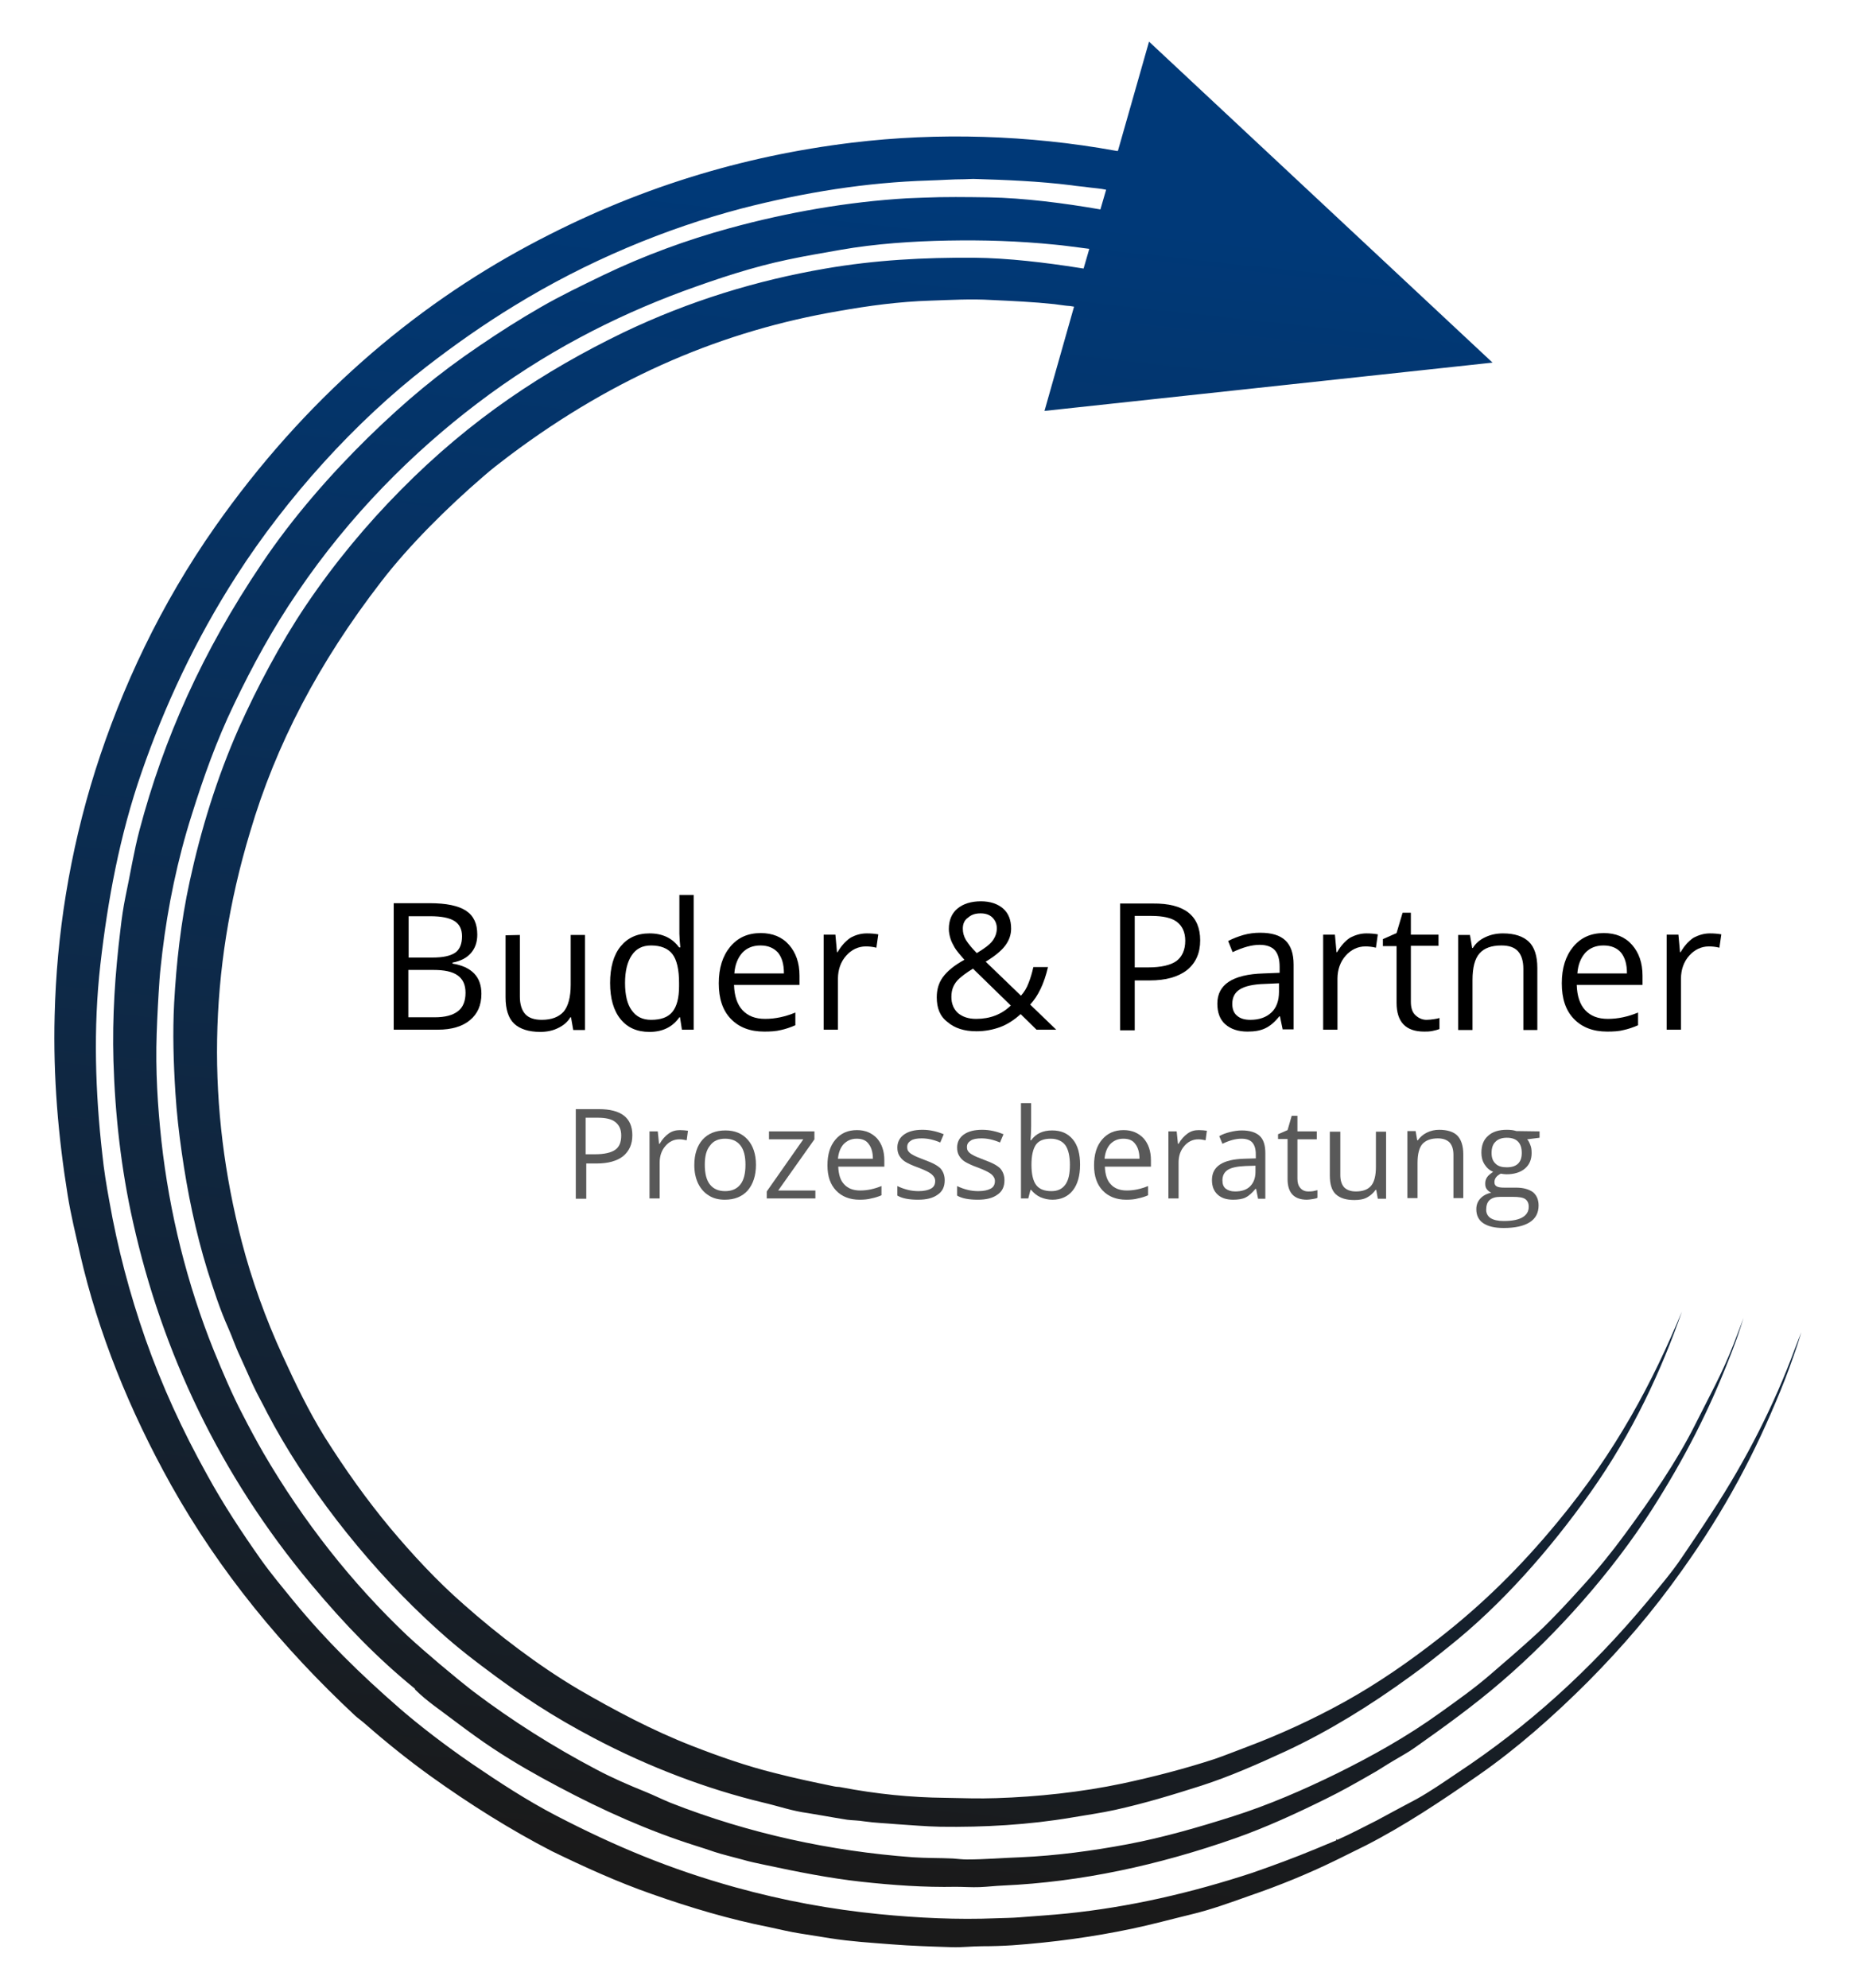 <svg xmlns="http://www.w3.org/2000/svg" xmlns:xlink="http://www.w3.org/1999/xlink" id="Layer_1" x="0px" y="0px" viewBox="0 0 584.4 625.6" style="enable-background:new 0 0 584.4 625.6;" xml:space="preserve"><style type="text/css">	.st0{fill:url(#SVGID_1_);}	.st1{fill:#595959;}</style><g>			<linearGradient id="SVGID_1_" gradientUnits="userSpaceOnUse" x1="430.765" y1="242.021" x2="766.773" y2="-164.975" gradientTransform="matrix(0.698 0.716 0.716 -0.698 -149.683 -71.911)">		<stop offset="0" style="stop-color:#003978"></stop>		<stop offset="1" style="stop-color:#1A1A1A"></stop>	</linearGradient>	<path class="st0" d="M135.4,558.8c-6.8-4.9-13.8-10.5-20.3-16.2c-1.1-1-2.3-1.8-3.4-2.8c-22.7-21.2-42.5-45.1-57.9-72.6  c-13.1-23.5-22.9-47.8-28.6-72.6c-1.4-6.2-2.9-12.3-3.9-18.5c-3-18.6-4.6-37.3-4.1-56.6c0.6-25,4.6-51.1,12.8-77.1  c8.2-25.8,20.5-52.2,37.8-76.8c28-39.8,62-68.8,98.8-88.5c33.4-17.9,67-28,101.5-32.2c27.1-3.3,55.7-2.4,82.8,2.5  c0.3,0.1,0.6,0.1,0.9,0.1l9.8-34.4l108.1,101l-141,15.2l9.3-32.8c-0.4-0.1-0.8-0.1-1.2-0.2c-1.7-0.1-3.3-0.4-5-0.6  c-6.6-0.7-13.2-1-19.7-1.3c-6.7-0.4-13,0-19.3,0.2c-9.8,0.3-19.4,1.6-29,3.3c-35.5,6.1-69.7,20.1-103.4,45.4  c-2.9,2.2-5.8,4.4-8.5,6.8c-10.8,9.3-23.1,21.4-32,33c-19.6,25.4-33.1,51.2-41.2,78.7c-13.3,44-13.5,87.1-2.6,129  c3.1,11.9,7.5,24.2,12.9,35.9c3.9,8.5,8.1,17.3,13.2,25.5c6.5,10.3,13.2,19.7,20.6,28.6c6.7,8,14.7,16.7,23.2,24.1  c10.6,9.4,23.4,19.2,36.1,26.7c11.2,6.5,23.2,12.9,35.8,17.8c8.2,3.2,17,6.3,25.9,8.5c6.6,1.7,12.4,2.9,18.7,4.2  c0.8,0.2,1.6,0.1,2.3,0.3c11,2.1,21.9,3.2,32.6,3.3c5.5,0.1,10.9,0.3,16.1,0.1c12.9-0.4,26.9-1.9,39.7-4.6c9.8-2.1,19.5-4.6,29-7.7  c3.5-1.2,6.9-2.6,10.4-3.9c10.1-3.8,20.6-8.6,30.7-14.2c10.4-5.8,20.1-12.5,29.8-20.1c13.3-10.4,25.1-21.9,37-36.3  c18.7-22.6,29.9-44,39.2-66.3c-6.4,18.3-15.4,38-28.7,56.8c-13.1,18.5-28.3,35.6-44.5,48.5c-4.1,3.3-8.1,6.5-12.3,9.5  c-12.5,9.1-25.6,17.2-39.1,23.5c-8.9,4.1-17.7,8-26.7,10.9c-9.1,2.9-18,5.6-27.1,7.6c-4.5,1-9,1.6-13.6,2.4  c-13.6,2.3-27.6,3.1-41.4,2.9c-4.6-0.1-9.1-0.5-13.7-0.8c-3.4-0.3-6.8-0.4-10.3-0.9c-1.7-0.3-3.8-0.3-5.3-0.5  c-2.3-0.4-5-0.8-7.1-1.2c-1.8-0.3-3.5-0.6-5.3-0.9c-4.7-0.6-9.3-2.2-14-3.3c-17.5-4.2-35.9-11.1-53.5-20.4  c-12.5-6.6-22.3-12.9-35.1-22.6c-6.9-5.2-11.3-8.9-18-15.2c-19.3-18.2-37.8-42-49.5-64.4c-1.5-3-3.1-5.8-4.5-8.8s-2.7-6.1-4.1-9.1  c-1.4-2.9-2.4-6-3.7-8.9c-2.6-5.8-4.6-12-6.5-18c-3.8-12.3-6.3-24.6-8.1-37.1c-0.9-6.2-1.6-12.5-2-18.8c-0.6-9.4-0.9-18.9-0.4-28.3  c0.7-12.6,2.1-25.5,4.9-38.3c3.5-16.1,8.5-32.5,15.5-48.3c5.7-12.7,13-26.5,21-38.4c9.1-13.5,19.2-25.6,29.9-36.4  c22.2-22.5,45.2-37.5,69.9-49.5c21.1-10.1,42.3-16.5,63.8-20.2c15.7-2.7,30.9-3.5,46.8-3.4c10.6,0.1,22.3,1.5,33.1,3.2  c0.4,0.1,0.8,0.1,1.3,0.2l1.8-6.2c-1.1-0.1-2.1-0.3-3.1-0.4c-2.5-0.3-5.2-0.7-7.5-0.9c-11.8-1.2-22.7-1.5-33.9-1.3  c-11.2,0.2-22.8,1-33.7,2.9c-5.6,1-11.1,1.9-16.7,3.1c-11,2.3-21.9,5.9-33.1,10c-21.6,8-43.7,19.3-64.7,35.3  c-20,15.2-39.9,34.9-56.5,59.4c-7.8,11.4-14.3,23.4-19.9,35.1c-5.6,11.6-9.7,23.2-13.3,34.7c-4.6,14.4-7.6,29.2-9.3,43.3  c-0.3,2.9-0.7,5.8-0.9,8.7c-0.4,5.7-0.7,11.4-0.9,17.1c-0.4,11.5,0.3,22.7,1.5,33.8c2.5,22.5,8,44.8,16.5,65.9  c2.7,6.6,5.7,13.7,9.1,20.2c2,3.9,4.2,8,6.5,12c12.6,21.6,27.8,40.9,45.2,57.4c5.6,5.2,15,13.1,20.8,17.6  c12.3,9.3,25.3,17.5,38.8,24.6c5.1,2.7,10.2,4.9,15.4,7c2.7,1.1,5.3,2.4,8,3.5c24.7,9.7,50.5,15.2,76.1,17.1  c4.3,0.3,8.6,0.2,12.7,0.4c1.4,0.1,2.9,0.3,4.4,0.3c5.6,0,11.3-0.5,17-0.7c11.2-0.5,22.4-2,33.6-4.1c11.1-2.1,22.2-5.3,33.2-8.8  s21.9-8.2,32.7-13.5c10.9-5.4,21.9-11.5,32.3-19c5.3-3.8,10.7-7.6,15.8-12c5-4.3,10-8.6,15-13.2c4.8-4.5,9.6-9.7,14.2-14.8  c4.9-5.4,9.2-10.7,13.3-16.3c8.3-11.3,16.1-22.6,21.9-34.1c4.3-8.6,8.8-16.7,12.2-25.5c1.1-2.8,3.2-8.4,3.2-8.4s-1.5,4.8-2.4,7.2  c-0.7,2-1.5,4-2.3,6c-6.1,15.6-13.6,30.6-24.2,47.2c-12.6,19.7-30,39.2-47.1,53.9c-8.8,7.6-18.1,14.3-27.3,20.8  c-2.2,1.6-4.7,2.9-7,4.3c-2.4,1.4-4.7,3-7.1,4.3c-4.7,2.7-9.3,5.3-14,7.6c-9.5,4.7-18.9,9-28.5,12.4c-24.2,8.5-48.6,13.8-73.1,14.9  c-2.5,0.1-4.9,0.4-7.4,0.5s-5-0.1-7.5-0.1c-9.9,0.2-19.8-0.5-29.8-1.6s-20-3.1-30.3-5.3c-2.4-0.5-4.8-1-7.2-1.7  c-2.9-0.8-6.3-1.6-8.7-2.4c-2-0.7-3.9-1.3-5.8-1.9c-14.9-4.7-29.2-11.1-43.3-18.6c-6.6-3.5-13.4-7.3-20.5-12  c-3.8-2.5-7.9-5.5-11.9-8.5c-4.3-3.3-9-6.4-12.6-10c0,0-0.2,0-0.1-0.3c-11.8-9.6-22.1-20.2-32.7-32.9C69,463.9,51,425.3,41.9,384.7  c-3.8-16.8-5.7-34-6.2-50.9c-0.4-13.9,0.5-27.3,2.2-41.3c0.4-3.5,0.9-7,1.6-10.4c1.5-7,2.6-14.1,4.4-20.9  c7.6-28.7,19.7-56,38.5-83.9c9.8-14.6,21.7-28.1,33.4-39.6c12-11.7,22.1-20.1,35.1-28.9c6.3-4.3,12.6-8.3,19.2-12.1  c6.4-3.7,13.1-6.9,19.7-10.1c12.9-6.2,26.3-11.1,39.8-14.8c18.3-5,37.2-8.3,55.8-9.4c1.7-0.1,3.4-0.1,5.1-0.2  c6.8-0.3,13.6-0.2,20.7-0.1c11,0.2,23.6,1.8,35.1,3.8l1.8-6.2c-1.8-0.4-3.7-0.5-5.2-0.7c-2-0.3-3.9-0.4-5.7-0.7  c-10.4-1.3-20.8-1.7-30.9-2c-1,0-1.9,0.1-2.8,0.1c-3.8,0-7.4,0.3-11.2,0.4c-19.6,0.6-39.1,3.7-58.9,8.8  c-23.9,6.3-48.6,16.5-71.7,30.7c-9.5,5.8-18.6,12.2-27.4,19c-22.5,17.4-44.1,41.3-59.9,65.9c-13,20.2-22.7,41.2-29.8,61.7  c-7,20.1-10.7,40.5-13,60.5c-2.3,20.2-1.6,40.4,0.6,59.8c0.5,4.9,1.3,9.8,2.2,14.7c2.6,14.8,6.4,29.2,11.4,43.5  c5.2,14.7,11.5,28.5,19.4,42.7c5.1,9.3,10.9,18.1,16.9,26.6c3.2,4.5,6.8,8.8,10.3,13.1c10.2,12.4,20.7,22.7,33.3,33.7  c6,5.2,14.1,11.5,23,17.6c8.4,5.7,16.9,11.3,26.3,16.2c18.9,9.8,36.1,16.9,56.2,22.5c15.5,4.3,30.4,7,45.5,8.5  c12.2,1.2,24.6,1.8,36.8,1.3c2.5-0.1,5-0.1,7.4-0.3c4.9-0.4,9.9-0.7,14.8-1.2c19.7-2,39.2-6.5,58.4-12.8c6.6-2.3,13.4-4.8,19.9-7.5  c2.1-0.9,4.4-1.8,6.5-2.7c0.1-0.1,0-0.3,0.2-0.4c0.1,0,0,0.3,0.2,0.2c4.1-1.8,8.4-4.1,12.4-6.1c2.1-1.1,4.2-2.3,6.3-3.4  c2-1.1,4.2-2.2,6.2-3.3c4.3-2.4,8.5-5.3,12.8-8.2c22.1-14.6,41.8-32.3,60.1-54.3c3.7-4.5,7.4-8.8,10.5-13.4  c3.2-4.7,6.3-9.3,9.4-14.1c11.1-16.9,19.9-34.5,26.1-51.3c0.7-1.9,2.2-5.6,2.2-5.6s-0.9,2.9-1.3,4.1c-1.6,4.7-3.3,9.5-5.2,14.1  c-8,19.6-17.2,37.3-31.2,56.9c-9.1,12.8-18.4,23.7-29.5,34.9c-10.8,10.8-22.5,21.1-34.3,29.3c-11.9,8.3-23.5,16-35.6,22.2  c-3.1,1.5-6,3-9.1,4.5c-9.2,4.5-18.1,8.1-27.4,11.3c-6.2,2.2-12.2,4.4-18.5,5.9c-6.2,1.5-12.4,3.2-18.6,4.5  c-12.4,2.6-25,4.3-37.6,5.2c-3.1,0.2-6.3,0.3-9.5,0.3c-3.1,0-6.3,0.4-9.5,0.3c-6.4-0.2-12.8-0.4-19.1-0.9  c-6.4-0.5-12.9-0.9-19.2-1.9c-3.1-0.5-6.3-1-9.4-1.5c-3.3-0.5-6.5-1.3-9.8-2c-12.6-2.5-24.7-6.1-36.9-10.4  c-10.9-3.8-21.4-8.6-31.5-13.5C160.7,575.8,147.8,567.7,135.4,558.8z"></path>	<g>		<path d="M123.9,284.2h11.3c5.3,0,9.1,0.8,11.5,2.4s3.5,4.1,3.5,7.5c0,2.4-0.7,4.3-2,5.8s-3.2,2.5-5.8,3v0.3c6.1,1,9.1,4.2,9.1,9.5   c0,3.6-1.2,6.3-3.6,8.3s-5.8,3-10.1,3h-13.9V284.2z M128.5,301.3h7.6c3.3,0,5.6-0.5,7.1-1.5s2.2-2.8,2.2-5.2   c0-2.2-0.8-3.8-2.4-4.8s-4.1-1.5-7.6-1.5h-6.8v13H128.5z M128.5,305.2v14.9h8.3c3.2,0,5.6-0.6,7.3-1.9c1.6-1.2,2.4-3.2,2.4-5.8   c0-2.5-0.8-4.3-2.5-5.5s-4.2-1.7-7.6-1.7H128.5z"></path>		<path d="M163.6,294.2v19.4c0,2.4,0.6,4.3,1.7,5.5s2.8,1.8,5.2,1.8c3.1,0,5.4-0.9,6.9-2.6c1.4-1.7,2.2-4.5,2.2-8.4v-15.7h4.5v29.9   h-3.7l-0.7-4h-0.2c-0.9,1.5-2.2,2.6-3.9,3.4c-1.6,0.8-3.5,1.2-5.6,1.2c-3.6,0-6.4-0.9-8.2-2.6c-1.8-1.7-2.7-4.5-2.7-8.3v-19.5   L163.6,294.2L163.6,294.2z"></path>		<path d="M214,320.1h-0.2c-2.1,3-5.2,4.6-9.4,4.6c-3.9,0-6.9-1.3-9.1-4s-3.3-6.5-3.3-11.4s1.1-8.8,3.3-11.5   c2.2-2.7,5.2-4.1,9.1-4.1c4.1,0,7.2,1.5,9.3,4.4h0.4l-0.2-2.2l-0.1-2.1v-12.2h4.5V324h-3.7L214,320.1z M204.9,320.9   c3.1,0,5.3-0.8,6.7-2.5s2.1-4.4,2.1-8.1v-1c0-4.2-0.7-7.3-2.1-9.1c-1.4-1.8-3.7-2.7-6.7-2.7c-2.7,0-4.7,1-6.1,3.1s-2.1,5-2.1,8.7   c0,3.8,0.7,6.7,2.1,8.6C200.2,319.9,202.2,320.9,204.9,320.9z"></path>		<path d="M240.5,324.6c-4.4,0-7.9-1.3-10.5-4s-3.8-6.4-3.8-11.2c0-4.8,1.2-8.6,3.6-11.5s5.6-4.3,9.6-4.3c3.7,0,6.7,1.2,8.9,3.7   c2.2,2.5,3.3,5.7,3.3,9.7v2.9H231c0.1,3.5,1,6.2,2.7,8s4,2.7,7.1,2.7c3.2,0,6.4-0.7,9.5-2v4c-1.6,0.7-3.1,1.2-4.5,1.5   C244.2,324.5,242.5,324.6,240.5,324.6z M239.3,297.5c-2.4,0-4.3,0.8-5.7,2.3c-1.4,1.6-2.3,3.7-2.5,6.5h15.6c0-2.9-0.6-5-1.9-6.6   C243.4,298.2,241.6,297.5,239.3,297.5z"></path>		<path d="M272.8,293.7c1.3,0,2.5,0.1,3.6,0.3l-0.6,4.2c-1.2-0.3-2.3-0.4-3.3-0.4c-2.4,0-4.5,1-6.2,2.9s-2.6,4.4-2.6,7.3v16h-4.5   v-29.9h3.7l0.5,5.5h0.2c1.1-1.9,2.4-3.4,4-4.5C269.2,294.2,270.9,293.7,272.8,293.7z"></path>		<path d="M294.8,313.8c0-2.4,0.6-4.5,1.9-6.3s3.5-3.7,6.8-5.5c-1.5-1.7-2.6-3-3.1-3.9s-1-1.8-1.3-2.8s-0.5-2-0.5-3   c0-2.7,0.9-4.9,2.7-6.4s4.3-2.3,7.4-2.3c2.9,0,5.3,0.8,7,2.3s2.5,3.6,2.5,6.3c0,1.9-0.6,3.7-1.9,5.4c-1.2,1.6-3.3,3.3-6.1,5   l11.1,10.7c1-1.1,1.8-2.4,2.4-4c0.6-1.5,1.1-3.2,1.5-5h4.6c-1.2,5.2-3.1,9.1-5.6,11.8l8.2,7.9h-6.2l-5-4.9   c-2.1,1.9-4.3,3.3-6.5,4.1c-2.2,0.8-4.7,1.3-7.4,1.3c-3.9,0-6.9-1-9.1-2.9C295.8,319.8,294.8,317.2,294.8,313.8z M307.2,320.6   c4.4,0,8-1.4,10.9-4.2l-11.9-11.6c-2,1.2-3.4,2.3-4.3,3.1s-1.5,1.7-1.9,2.6s-0.6,2-0.6,3.2c0,2.1,0.7,3.8,2.1,5.1   C303,320,304.8,320.6,307.2,320.6z M303,292.2c0,1.3,0.3,2.4,1,3.6c0.7,1.1,1.8,2.5,3.4,4.1c2.3-1.4,4-2.6,4.9-3.8s1.4-2.5,1.4-4   c0-1.4-0.5-2.5-1.4-3.4s-2.2-1.3-3.7-1.3c-1.6,0-2.9,0.4-3.9,1.3C303.5,289.5,303,290.7,303,292.2z"></path>		<path d="M377.7,295.9c0,4-1.4,7.1-4.1,9.3c-2.8,2.2-6.7,3.3-11.8,3.3h-4.7v15.7h-4.6v-39.9h10.3   C372.7,284.2,377.7,288.1,377.7,295.9z M357.1,304.4h4.2c4.1,0,7.1-0.7,8.9-2c1.8-1.3,2.8-3.5,2.8-6.4c0-2.6-0.9-4.6-2.6-5.9   c-1.7-1.3-4.4-1.9-8.1-1.9h-5.2L357.1,304.4L357.1,304.4z"></path>		<path d="M403.7,324.1l-0.9-4.3h-0.2c-1.5,1.9-3,3.1-4.5,3.8c-1.5,0.7-3.3,1-5.5,1c-3,0-5.3-0.8-7-2.3s-2.5-3.7-2.5-6.5   c0-6,4.8-9.2,14.5-9.5l5.1-0.2v-1.9c0-2.3-0.5-4.1-1.5-5.2s-2.6-1.7-4.8-1.7c-2.5,0-5.3,0.8-8.5,2.3l-1.4-3.5   c1.5-0.8,3.1-1.4,4.8-1.9c1.8-0.5,3.5-0.7,5.3-0.7c3.6,0,6.2,0.8,7.9,2.4s2.6,4.1,2.6,7.6v20.4h-3.4V324.1z M393.5,320.9   c2.8,0,5-0.8,6.6-2.3s2.4-3.7,2.4-6.5v-2.7l-4.5,0.2c-3.6,0.1-6.2,0.7-7.8,1.7s-2.4,2.5-2.4,4.6c0,1.6,0.5,2.9,1.5,3.7   C390.3,320.5,391.7,320.9,393.5,320.9z"></path>		<path d="M430,293.7c1.3,0,2.5,0.1,3.6,0.3l-0.6,4.2c-1.2-0.3-2.3-0.4-3.3-0.4c-2.4,0-4.5,1-6.2,2.9s-2.6,4.4-2.6,7.3v16h-4.5   v-29.9h3.7l0.5,5.5h0.2c1.1-1.9,2.4-3.4,4-4.5C426.5,294.2,428.2,293.7,430,293.7z"></path>		<path d="M448.9,320.9c0.8,0,1.6-0.1,2.3-0.2s1.3-0.2,1.8-0.4v3.5c-0.5,0.2-1.2,0.4-2.2,0.6s-1.8,0.2-2.6,0.2c-5.8,0-8.7-3-8.7-9.1   v-17.8h-4.3v-2.2l4.3-1.9l1.9-6.4h2.6v6.9h8.7v3.5H444v17.6c0,1.8,0.4,3.2,1.3,4.1S447.4,320.9,448.9,320.9z"></path>		<path d="M479.4,324.1v-19.3c0-2.4-0.6-4.3-1.7-5.5c-1.1-1.2-2.8-1.8-5.2-1.8c-3.1,0-5.4,0.8-6.9,2.5s-2.2,4.5-2.2,8.4v15.7h-4.5   v-29.9h3.7l0.7,4.1h0.2c0.9-1.5,2.2-2.6,3.9-3.4s3.5-1.2,5.6-1.2c3.6,0,6.3,0.9,8.1,2.6s2.7,4.5,2.7,8.3v19.5L479.4,324.1   L479.4,324.1z"></path>		<path d="M505.8,324.6c-4.4,0-7.9-1.3-10.5-4s-3.8-6.4-3.8-11.2c0-4.8,1.2-8.6,3.6-11.5s5.6-4.3,9.6-4.3c3.7,0,6.7,1.2,8.9,3.7   c2.2,2.5,3.3,5.7,3.3,9.7v2.9h-20.7c0.1,3.5,1,6.2,2.7,8s4,2.7,7.1,2.7c3.2,0,6.4-0.7,9.5-2v4c-1.6,0.7-3.1,1.2-4.5,1.5   C509.5,324.5,507.8,324.6,505.8,324.6z M504.6,297.5c-2.4,0-4.3,0.8-5.7,2.3c-1.4,1.6-2.3,3.7-2.5,6.5H512c0-2.9-0.6-5-1.9-6.6   C508.8,298.2,506.9,297.5,504.6,297.5z"></path>		<path d="M538.1,293.7c1.3,0,2.5,0.1,3.6,0.3l-0.6,4.2c-1.2-0.3-2.3-0.4-3.3-0.4c-2.4,0-4.5,1-6.2,2.9s-2.6,4.4-2.6,7.3v16h-4.5   v-29.9h3.7l0.5,5.5h0.2c1.1-1.9,2.4-3.4,4-4.5C534.6,294.2,536.3,293.7,538.1,293.7z"></path>	</g>	<g>		<path class="st1" d="M199,357.2c0,2.9-1,5-2.9,6.6c-1.9,1.5-4.7,2.3-8.3,2.3h-3.3v11.1h-3.3V349h7.3   C195.4,349,199,351.7,199,357.2z M184.4,363.2h2.9c2.9,0,5-0.5,6.3-1.4s1.9-2.4,1.9-4.5c0-1.9-0.6-3.2-1.8-4.2s-3.1-1.4-5.7-1.4   h-3.7v11.5H184.4z"></path>		<path class="st1" d="M214,355.6c0.9,0,1.8,0.1,2.5,0.2l-0.4,3c-0.9-0.2-1.6-0.3-2.3-0.3c-1.7,0-3.2,0.7-4.4,2.1   c-1.2,1.4-1.8,3.1-1.8,5.2v11.3h-3.2V356h2.6l0.4,3.9h0.2c0.8-1.4,1.7-2.4,2.8-3.2S212.7,355.6,214,355.6z"></path>		<path class="st1" d="M237.9,366.5c0,3.4-0.9,6.1-2.6,8.1c-1.7,1.9-4.1,2.9-7.2,2.9c-1.9,0-3.6-0.4-5-1.3c-1.5-0.9-2.6-2.2-3.4-3.8   c-0.8-1.7-1.2-3.6-1.2-5.8c0-3.4,0.9-6.1,2.6-8s4.1-2.9,7.2-2.9c3,0,5.3,1,7,2.9C237,360.5,237.9,363.2,237.9,366.5z M221.8,366.5   c0,2.7,0.5,4.8,1.6,6.2s2.7,2.1,4.8,2.1s3.7-0.7,4.8-2.1c1.1-1.4,1.6-3.5,1.6-6.2s-0.5-4.7-1.6-6.1s-2.7-2.1-4.8-2.1   c-2.1,0-3.7,0.7-4.7,2.1C222.3,361.8,221.8,363.8,221.8,366.5z"></path>		<path class="st1" d="M256.6,377.1h-15.3v-2.2l11.5-16.4H242V356h14.3v2.5l-11.4,16.1h11.7L256.6,377.1L256.6,377.1z"></path>		<path class="st1" d="M270.5,377.5c-3.1,0-5.6-1-7.4-2.9s-2.7-4.5-2.7-7.9s0.8-6.1,2.5-8.1s3.9-3,6.8-3c2.6,0,4.7,0.9,6.3,2.6   c1.5,1.7,2.3,4,2.3,6.9v2h-14.5c0.1,2.5,0.7,4.4,1.9,5.6c1.2,1.3,2.9,1.9,5,1.9c2.3,0,4.5-0.5,6.7-1.4v2.9c-1.1,0.5-2.2,0.8-3.2,1   C273.1,377.4,271.9,377.5,270.5,377.5z M269.6,358.3c-1.7,0-3,0.6-4.1,1.7c-1,1.1-1.6,2.6-1.8,4.6h11c0-2-0.5-3.6-1.3-4.6   C272.6,358.8,271.3,358.3,269.6,358.3z"></path>		<path class="st1" d="M297.3,371.4c0,2-0.7,3.5-2.2,4.5c-1.5,1.1-3.5,1.6-6.2,1.6c-2.8,0-5-0.4-6.5-1.3v-3c1,0.5,2.1,0.9,3.3,1.2   c1.2,0.3,2.3,0.4,3.4,0.4c1.7,0,3-0.3,3.9-0.8s1.3-1.3,1.3-2.4c0-0.8-0.4-1.5-1.1-2.1s-2.1-1.3-4.2-2.1c-2-0.7-3.4-1.4-4.2-1.9   c-0.8-0.5-1.4-1.2-1.8-1.9s-0.6-1.5-0.6-2.5c0-1.7,0.7-3.1,2.1-4.1s3.3-1.5,5.8-1.5c2.3,0,4.5,0.5,6.7,1.4l-1.1,2.6   c-2.1-0.9-4-1.3-5.8-1.3c-1.5,0-2.7,0.2-3.4,0.7c-0.8,0.5-1.2,1.1-1.2,2c0,0.6,0.1,1,0.4,1.4s0.8,0.8,1.4,1.1   c0.6,0.4,1.9,0.9,3.7,1.6c2.5,0.9,4.2,1.8,5.1,2.8C296.9,368.8,297.3,370,297.3,371.4z"></path>		<path class="st1" d="M316.1,371.4c0,2-0.7,3.5-2.2,4.5c-1.5,1.1-3.5,1.6-6.2,1.6c-2.8,0-5-0.4-6.5-1.3v-3c1,0.5,2.1,0.9,3.3,1.2   c1.2,0.3,2.3,0.4,3.4,0.4c1.7,0,3-0.3,3.9-0.8s1.3-1.3,1.3-2.4c0-0.8-0.4-1.5-1.1-2.1c-0.7-0.6-2.1-1.3-4.2-2.1   c-2-0.7-3.4-1.4-4.2-1.9s-1.4-1.2-1.8-1.9s-0.6-1.5-0.6-2.5c0-1.7,0.7-3.1,2.1-4.1c1.4-1,3.3-1.5,5.8-1.5c2.3,0,4.5,0.5,6.7,1.4   l-1.1,2.6c-2.1-0.9-4-1.3-5.8-1.3c-1.5,0-2.7,0.2-3.4,0.7c-0.8,0.5-1.2,1.1-1.2,2c0,0.6,0.1,1,0.4,1.4s0.8,0.8,1.4,1.1   c0.6,0.4,1.9,0.9,3.7,1.6c2.5,0.9,4.2,1.8,5.1,2.8C315.7,368.8,316.1,370,316.1,371.4z"></path>		<path class="st1" d="M331.1,355.7c2.8,0,4.9,0.9,6.5,2.8s2.3,4.6,2.3,8c0,3.5-0.8,6.2-2.3,8.1c-1.5,1.9-3.7,2.9-6.4,2.9   c-1.4,0-2.6-0.3-3.8-0.8c-1.1-0.5-2.1-1.3-2.9-2.3h-0.2l-0.7,2.7h-2.3v-30h3.2v7.3c0,1.6-0.1,3.1-0.2,4.4h0.2   C326,356.7,328.2,355.7,331.1,355.7z M330.7,358.3c-2.2,0-3.8,0.6-4.7,1.9s-1.4,3.4-1.4,6.3s0.5,5.1,1.5,6.4   c1,1.3,2.6,1.9,4.8,1.9c2,0,3.4-0.7,4.4-2.1s1.4-3.5,1.4-6.2s-0.5-4.8-1.4-6.1S332.7,358.3,330.7,358.3z"></path>		<path class="st1" d="M354.4,377.5c-3.1,0-5.6-1-7.4-2.9c-1.8-1.9-2.7-4.5-2.7-7.9s0.8-6.1,2.5-8.1s3.9-3,6.8-3   c2.6,0,4.7,0.9,6.3,2.6c1.5,1.7,2.3,4,2.3,6.9v2h-14.5c0.1,2.5,0.7,4.4,1.9,5.6c1.2,1.3,2.9,1.9,5,1.9c2.3,0,4.5-0.5,6.7-1.4v2.9   c-1.1,0.5-2.2,0.8-3.2,1C357.1,377.4,355.8,377.5,354.4,377.5z M353.5,358.3c-1.7,0-3,0.6-4.1,1.7c-1,1.1-1.6,2.6-1.8,4.6h11   c0-2-0.5-3.6-1.3-4.6C356.5,358.8,355.2,358.3,353.5,358.3z"></path>		<path class="st1" d="M377.3,355.6c0.9,0,1.8,0.1,2.5,0.2l-0.4,3c-0.9-0.2-1.6-0.3-2.3-0.3c-1.7,0-3.2,0.7-4.4,2.1   c-1.2,1.4-1.8,3.1-1.8,5.2v11.3h-3.2V356h2.6l0.4,3.9h0.2c0.8-1.4,1.7-2.4,2.8-3.2S375.9,355.6,377.3,355.6z"></path>		<path class="st1" d="M395.9,377.1l-0.6-3h-0.2c-1.1,1.3-2.1,2.2-3.1,2.7s-2.4,0.7-3.9,0.7c-2.1,0-3.7-0.5-4.9-1.6   s-1.8-2.6-1.8-4.6c0-4.3,3.4-6.5,10.2-6.7l3.6-0.1v-1.3c0-1.7-0.4-2.9-1.1-3.7s-1.9-1.2-3.4-1.2c-1.8,0-3.7,0.5-6,1.6l-1-2.4   c1-0.6,2.2-1,3.4-1.3s2.5-0.5,3.7-0.5c2.5,0,4.4,0.6,5.6,1.7c1.2,1.1,1.8,2.9,1.8,5.4v14.4h-2.3V377.1z M388.7,374.9   c2,0,3.6-0.5,4.7-1.6c1.1-1.1,1.7-2.6,1.7-4.6v-1.9l-3.2,0.1c-2.5,0.1-4.4,0.5-5.5,1.2s-1.7,1.8-1.7,3.3c0,1.2,0.3,2,1,2.6   C386.5,374.6,387.4,374.9,388.7,374.9z"></path>		<path class="st1" d="M411.7,374.9c0.6,0,1.1,0,1.6-0.1s0.9-0.2,1.3-0.3v2.4c-0.3,0.2-0.9,0.3-1.5,0.4c-0.7,0.1-1.3,0.2-1.8,0.2   c-4.1,0-6.1-2.2-6.1-6.5v-12.6h-3v-1.5l3-1.3l1.3-4.5h1.8v4.9h6.1v2.5h-6.1v12.4c0,1.3,0.3,2.2,0.9,2.9   C409.8,374.5,410.6,374.9,411.7,374.9z"></path>		<path class="st1" d="M421.8,356v13.7c0,1.7,0.4,3,1.2,3.9c0.8,0.8,2,1.3,3.7,1.3c2.2,0,3.8-0.6,4.8-1.8s1.5-3.2,1.5-5.9v-11.1h3.2   v21.1h-2.6l-0.5-2.8h-0.2c-0.7,1-1.6,1.8-2.7,2.4s-2.5,0.8-4,0.8c-2.6,0-4.5-0.6-5.8-1.8s-1.9-3.2-1.9-5.9v-13.8h3.3V356z"></path>		<path class="st1" d="M457.4,377.1v-13.7c0-1.7-0.4-3-1.2-3.9c-0.8-0.8-2-1.3-3.7-1.3c-2.2,0-3.8,0.6-4.9,1.8   c-1,1.2-1.5,3.2-1.5,5.9V377h-3.2v-21.1h2.6l0.5,2.9h0.2c0.7-1,1.6-1.8,2.8-2.4c1.2-0.6,2.5-0.9,3.9-0.9c2.5,0,4.5,0.6,5.7,1.8   s1.9,3.2,1.9,5.9V377h-3.1V377.1z"></path>		<path class="st1" d="M484.5,356v2l-3.9,0.5c0.4,0.4,0.7,1,1,1.8c0.3,0.7,0.4,1.5,0.4,2.5c0,2.1-0.7,3.7-2.1,4.9   c-1.4,1.2-3.4,1.8-5.8,1.8c-0.6,0-1.2-0.1-1.8-0.2c-1.4,0.7-2,1.6-2,2.7c0,0.6,0.2,1,0.7,1.3s1.3,0.4,2.4,0.4h3.7   c2.3,0,4,0.5,5.3,1.4c1.2,1,1.8,2.4,1.8,4.2c0,2.3-0.9,4.1-2.8,5.3c-1.9,1.2-4.6,1.8-8.2,1.8c-2.8,0-4.9-0.5-6.4-1.5   s-2.2-2.5-2.2-4.4c0-1.3,0.4-2.4,1.2-3.3s2-1.6,3.5-1.9c-0.5-0.2-1-0.6-1.4-1.1s-0.5-1.1-0.5-1.8c0-0.8,0.2-1.4,0.6-2   c0.4-0.6,1.1-1.1,1.9-1.7c-1.1-0.4-2-1.2-2.7-2.3s-1-2.3-1-3.7c0-2.3,0.7-4.1,2.1-5.3c1.4-1.3,3.4-1.9,5.9-1.9   c1.1,0,2.1,0.1,3,0.4L484.5,356L484.5,356z M467.7,380.7c0,1.1,0.5,2,1.4,2.6c1,0.6,2.3,0.9,4.1,0.9c2.7,0,4.7-0.4,6-1.2   s1.9-1.9,1.9-3.3c0-1.1-0.4-1.9-1.1-2.4s-2-0.7-4-0.7h-3.8c-1.5,0-2.6,0.3-3.4,1S467.7,379.4,467.7,380.7z M469.4,362.8   c0,1.5,0.4,2.6,1.3,3.4c0.8,0.8,2,1.1,3.5,1.1c3.1,0,4.7-1.5,4.7-4.5c0-3.2-1.6-4.8-4.7-4.8c-1.5,0-2.7,0.4-3.5,1.2   C469.8,360,469.4,361.2,469.4,362.8z"></path>	</g></g></svg>